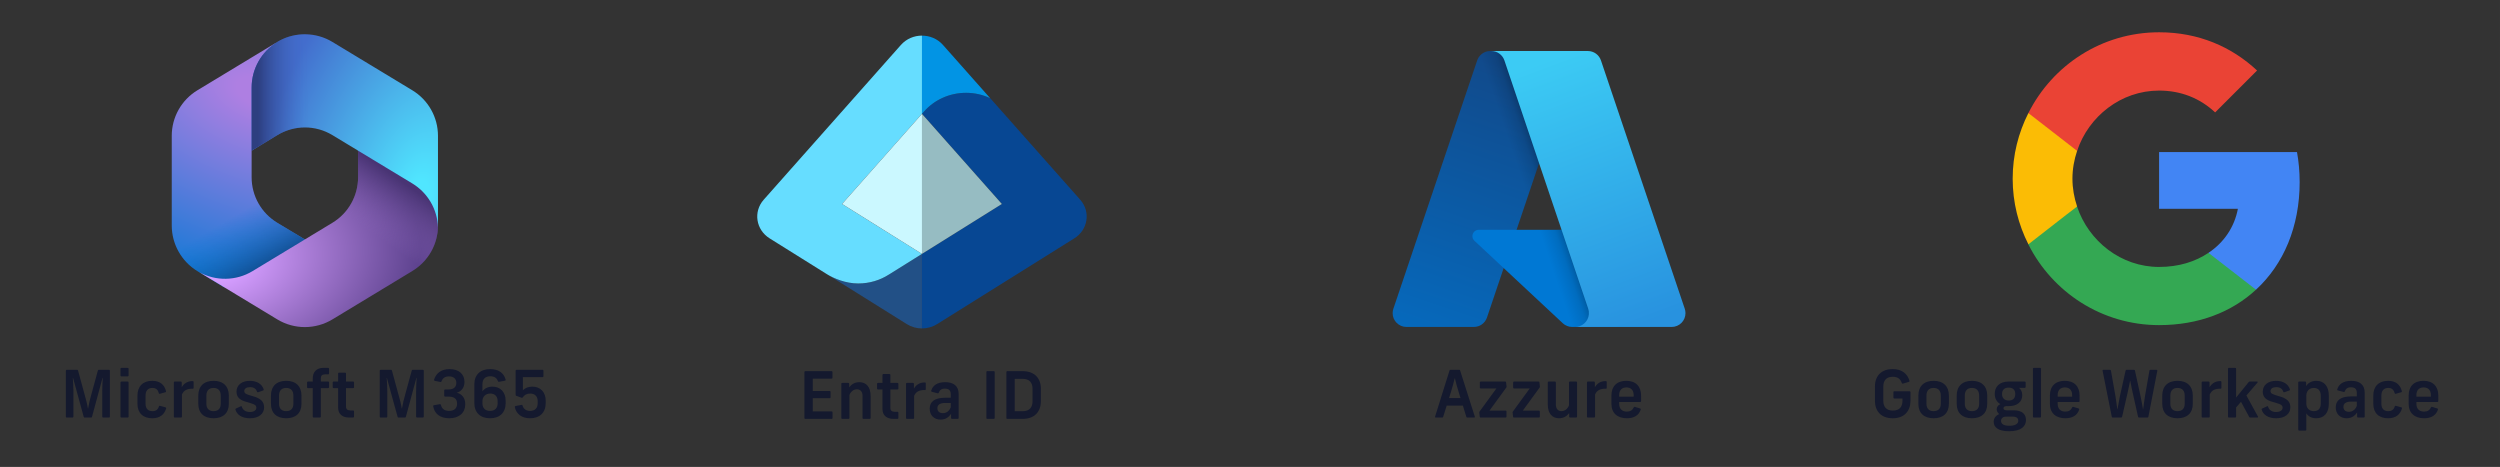 <?xml version="1.0" encoding="UTF-8"?>
<svg id="Ebene_1" data-name="Ebene 1" xmlns="http://www.w3.org/2000/svg" width="426.861mm" height="79.728mm" xmlns:xlink="http://www.w3.org/1999/xlink" viewBox="0 0 1210 226.001">
  <rect x="0" y="0" width="1210" height="226.001" fill="#333333" stroke="none"/>
  <defs>
    <style>
      .cls-1 {
        fill: #ea4335;
      }

      .cls-2 {
        fill: url(#Unbenannter_Verlauf_8);
      }

      .cls-3 {
        fill: #225086;
      }

      .cls-4 {
        fill: #0294e4;
      }

      .cls-5 {
        fill: url(#Unbenannter_Verlauf_3);
      }

      .cls-6 {
        fill: url(#Unbenannter_Verlauf_7);
      }

      .cls-7 {
        fill: #4285f4;
      }

      .cls-8 {
        fill: url(#Unbenannter_Verlauf_6);
      }

      .cls-9 {
        fill: url(#Unbenannter_Verlauf_5);
      }

      .cls-10 {
        fill: #96bcc2;
      }

      .cls-11 {
        fill: #34a853;
      }

      .cls-12 {
        fill: #14192e;
      }

      .cls-13 {
        isolation: isolate;
      }

      .cls-14 {
        fill: #6df;
      }

      .cls-15 {
        fill: url(#Unbenannter_Verlauf_4);
      }

      .cls-16 {
        fill: #0078d4;
      }

      .cls-17 {
        fill: url(#Unbenannter_Verlauf);
      }

      .cls-18 {
        fill: #074793;
      }

      .cls-19 {
        fill: url(#Unbenannter_Verlauf_9);
      }

      .cls-20 {
        fill: #fbbc05;
      }

      .cls-21 {
        fill: url(#Unbenannter_Verlauf_2);
      }

      .cls-22 {
        fill: #cbf8ff;
      }
    </style>
    <radialGradient id="Unbenannter_Verlauf" data-name="Unbenannter Verlauf" cx="933.591" cy="322.518" fx="933.591" fy="322.518" r="3.491" gradientTransform="translate(-6014.547 -32950.15) rotate(110.528) scale(30.791 -53.705)" gradientUnits="userSpaceOnUse">
      <stop offset=".064" stop-color="#ae7fe2"/>
      <stop offset="1" stop-color="#0078d4"/>
    </radialGradient>
    <linearGradient id="Unbenannter_Verlauf_2" data-name="Unbenannter Verlauf 2" x1="146.896" y1="-509.879" x2="131.561" y2="-483.355" gradientTransform="translate(0 -389.465) scale(1 -1)" gradientUnits="userSpaceOnUse">
      <stop offset="0" stop-color="#114a8b"/>
      <stop offset="1" stop-color="#0078d4" stop-opacity="0"/>
    </linearGradient>
    <radialGradient id="Unbenannter_Verlauf_3" data-name="Unbenannter Verlauf 3" cx="869.946" cy="295.94" fx="869.946" fy="295.94" r="3.491" gradientTransform="translate(-23743.23 9296.494) rotate(-8.367) scale(28.654 -18.928)" gradientUnits="userSpaceOnUse">
      <stop offset=".134" stop-color="#d59dff"/>
      <stop offset="1" stop-color="#5e438f"/>
    </radialGradient>
    <linearGradient id="Unbenannter_Verlauf_4" data-name="Unbenannter Verlauf 4" x1="184.574" y1="-470.418" x2="168.14" y2="-493.982" gradientTransform="translate(0 -389.465) scale(1 -1)" gradientUnits="userSpaceOnUse">
      <stop offset="0" stop-color="#493474"/>
      <stop offset="1" stop-color="#8c66ba" stop-opacity="0"/>
    </linearGradient>
    <radialGradient id="Unbenannter_Verlauf_5" data-name="Unbenannter Verlauf 5" cx="924.89" cy="355.702" fx="924.89" fy="355.702" r="3.491" gradientTransform="translate(24206.822 -8025.683) rotate(-165.772) scale(22.999 -38.717)" gradientUnits="userSpaceOnUse">
      <stop offset=".059" stop-color="#50e6ff"/>
      <stop offset="1" stop-color="#436dcd"/>
    </radialGradient>
    <linearGradient id="Unbenannter_Verlauf_6" data-name="Unbenannter Verlauf 6" x1="124.924" y1="-452.75" x2="149.119" y2="-452.75" gradientTransform="translate(0 -389.465) scale(1 -1)" gradientUnits="userSpaceOnUse">
      <stop offset="0" stop-color="#2d3f80"/>
      <stop offset="1" stop-color="#436dcd" stop-opacity="0"/>
    </linearGradient>
    <linearGradient id="Unbenannter_Verlauf_7" data-name="Unbenannter Verlauf 7" x1="-278.871" y1="657.113" x2="-306.747" y2="739.465" gradientTransform="translate(1172.312 -992.148) scale(1.562)" gradientUnits="userSpaceOnUse">
      <stop offset="0" stop-color="#114a8b"/>
      <stop offset="1" stop-color="#0669bc"/>
    </linearGradient>
    <linearGradient id="Unbenannter_Verlauf_8" data-name="Unbenannter Verlauf 8" x1="-270.164" y1="695.49" x2="-276.612" y2="697.67" gradientTransform="translate(1172.312 -992.148) scale(1.562)" gradientUnits="userSpaceOnUse">
      <stop offset="0" stop-color="#000" stop-opacity=".3"/>
      <stop offset=".071" stop-color="#000" stop-opacity=".2"/>
      <stop offset=".321" stop-color="#000" stop-opacity=".1"/>
      <stop offset=".623" stop-color="#000" stop-opacity=".05"/>
      <stop offset="1" stop-color="#000" stop-opacity="0"/>
    </linearGradient>
    <linearGradient id="Unbenannter_Verlauf_9" data-name="Unbenannter Verlauf 9" x1="-273.51" y1="654.636" x2="-242.911" y2="736.158" gradientTransform="translate(1172.312 -992.148) scale(1.562)" gradientUnits="userSpaceOnUse">
      <stop offset="0" stop-color="#3ccbf4"/>
      <stop offset="1" stop-color="#2892df"/>
    </linearGradient>
  </defs>
  <g>
    <g>
      <path class="cls-7" d="M1113.034,88.1c0-5.025-.451-9.857-1.288-14.495h-66.743v27.445h38.139c-1.675,8.826-6.7,16.299-14.238,21.324v17.845h22.999c13.4-12.369,21.131-30.537,21.131-52.119v-0.0 0Z"/>
      <path class="cls-11" d="M1045.002,157.355c19.134,0,35.175-6.314,46.901-17.137l-22.999-17.845c-6.313,4.252-14.366,6.829-23.901,6.829-18.425,0-34.08-12.434-39.685-29.184h-23.579v18.296c11.661,23.128,35.562,39.041,63.264,39.041v-0Z"/>
      <path class="cls-20" d="M1005.317,99.954c-1.417-4.252-2.255-8.762-2.255-13.465s.838-9.213,2.255-13.465v-18.296h-23.579c-4.832,9.535-7.602,20.293-7.602,31.761s2.77,22.226,7.602,31.761l18.361-14.302,5.218-3.994Z"/>
      <path class="cls-1" d="M1045.002,43.84c10.437,0,19.714,3.608,27.122,10.566l20.293-20.293c-12.305-11.467-28.282-18.49-47.416-18.49-27.702,0-51.603,15.913-63.264,39.105l23.579,18.296c5.605-16.75,21.26-29.184,39.685-29.184Z"/>
    </g>
    <g class="cls-13">
      <g class="cls-13">
        <g class="cls-13">
          <path class="cls-12" d="M907.469,193.946v-6.819c0-5.461,3.347-8.492,8.587-8.492,4.609,0,7.135,2.336,8.146,5.683.062.253-.032.411-.284.506l-2.937.852c-.252.063-.41,0-.505-.252-.631-1.831-1.736-3.062-4.389-3.062-3.156,0-4.577,1.831-4.577,4.83v6.693c0,2.999,1.421,4.83,4.641,4.83,3.221,0,4.641-1.831,4.641-4.83v-1.011h-3.978c-.253,0-.41-.157-.41-.41v-2.684c0-.253.157-.41.41-.41h7.45c.253,0,.411.157.411.41v4.104c0,4.988-2.904,8.556-8.588,8.556-5.619,0-8.618-3.379-8.618-8.493Z"/>
          <path class="cls-12" d="M928.489,195.431v-3.979c0-4.515,2.716-7.135,7.388-7.135,4.641,0,7.388,2.62,7.388,7.135v3.979c0,4.482-2.747,7.009-7.388,7.009-4.672,0-7.388-2.526-7.388-7.009ZM935.877,198.998c2.242,0,3.473-1.295,3.473-3.567v-3.979c0-2.367-1.263-3.693-3.473-3.693-2.241,0-3.473,1.326-3.473,3.693v3.979c0,2.272,1.231,3.567,3.473,3.567Z"/>
          <path class="cls-12" d="M947.049,195.431v-3.979c0-4.515,2.716-7.135,7.388-7.135,4.641,0,7.388,2.62,7.388,7.135v3.979c0,4.482-2.747,7.009-7.388,7.009-4.672,0-7.388-2.526-7.388-7.009ZM954.437,198.998c2.242,0,3.473-1.295,3.473-3.567v-3.979c0-2.367-1.263-3.693-3.473-3.693-2.241,0-3.473,1.326-3.473,3.693v3.979c0,2.272,1.231,3.567,3.473,3.567Z"/>
          <path class="cls-12" d="M964.945,204.176c0-1.642.884-3.031,2.684-3.757-.821-.632-1.231-1.547-1.231-2.368,0-1.01.6-1.926,1.769-2.463-1.769-1.01-2.716-2.777-2.716-4.987,0-3.315,2.147-5.936,6.788-5.936h7.767c.252,0,.41.158.41.41v2.241c0,.253-.158.411-.41.411h-2.778c.915.758,1.547,1.957,1.547,3.567,0,2.968-2.179,5.272-6.473,5.272h-1.136c-1.042,0-1.484.441-1.484,1.041,0,.537.474.979,1.484.979h3.378c4.325,0,6.029,2.021,6.029,4.672,0,2.999-2.21,5.462-8.208,5.462-5.367,0-7.419-2.021-7.419-4.546ZM972.554,206.07c2.999,0,4.294-1.041,4.294-2.431,0-1.01-.6-1.989-2.62-1.989h-3.189c-1.862,0-2.525,1.011-2.525,2.053,0,1.389,1.137,2.367,4.041,2.367ZM972.238,193.852c1.957,0,3.157-1.073,3.157-3.125,0-1.895-1.042-3.126-3.188-3.126-2.084,0-3.221,1.137-3.221,3.095,0,1.894,1.105,3.156,3.252,3.156Z"/>
          <path class="cls-12" d="M983.947,201.682v-23.236c0-.252.157-.41.41-.41h3.094c.253,0,.41.158.41.41v23.236c0,.252-.157.41-.41.41h-3.094c-.253,0-.41-.158-.41-.41Z"/>
          <path class="cls-12" d="M992.152,195.431v-3.979c0-4.515,2.652-7.135,7.198-7.135,4.515,0,7.167,2.62,7.167,7.135v2.716c0,.252-.158.41-.411.41h-10.197v.853c0,2.431,1.39,3.788,3.694,3.788,1.673,0,2.746-.694,3.347-2.052.095-.253.252-.348.505-.253l2.62.789c.253.095.348.253.284.474-.884,2.778-3.188,4.263-6.725,4.263-4.609,0-7.482-2.526-7.482-7.009ZM1002.918,191.989v-.789c0-2.273-1.23-3.694-3.504-3.694s-3.505,1.421-3.505,3.694v.789h7.009Z"/>
        </g>
        <g class="cls-13">
          <path class="cls-12" d="M1022.107,201.713l-4.452-22.289c-.062-.284.063-.441.348-.441h3.252c.252,0,.41.157.441.379l2.21,12.533c.284,1.736.663,4.451.885,6.188h.094c.316-1.609.758-4.515,1.137-6.219l2.778-12.534c.063-.221.253-.347.474-.347h3.567c.221,0,.41.126.474.347l2.747,12.597c.379,1.705.853,4.452,1.136,6.156h.095c.253-1.799.537-4.262.853-6.156l2.179-12.564c.031-.222.189-.379.442-.379h3.03c.284,0,.41.189.348.441l-4.325,22.289c-.032.221-.189.379-.442.379h-4.072c-.222,0-.41-.126-.474-.348l-2.684-11.996c-.537-2.337-.632-3.157-1.105-5.493h-.062c-.379,1.894-.758,3.788-1.137,5.461l-2.747,12.028c-.062.222-.252.348-.473.348h-4.073c-.252,0-.41-.158-.441-.379Z"/>
        </g>
        <g class="cls-13">
          <path class="cls-12" d="M1046.536,195.431v-3.979c0-4.515,2.716-7.135,7.388-7.135,4.641,0,7.388,2.62,7.388,7.135v3.979c0,4.482-2.747,7.009-7.388,7.009-4.672,0-7.388-2.526-7.388-7.009ZM1053.924,198.998c2.242,0,3.473-1.295,3.473-3.567v-3.979c0-2.367-1.263-3.693-3.473-3.693-2.241,0-3.473,1.326-3.473,3.693v3.979c0,2.272,1.231,3.567,3.473,3.567Z"/>
          <path class="cls-12" d="M1065.602,201.682v-16.606c0-.252.157-.41.41-.41h2.999c.253,0,.41.158.41.41v2.368c.916-1.61,2.558-3.031,5.336-2.999.252,0,.41.157.41.41v2.904c0,.253-.158.41-.441.379-2.684-.063-4.357.789-5.21,2.81v10.734c0,.252-.157.41-.41.41h-3.094c-.253,0-.41-.158-.41-.41Z"/>
        </g>
        <g class="cls-13">
          <path class="cls-12" d="M1078.353,201.682v-23.236c0-.252.158-.41.41-.41h3.095c.252,0,.41.158.41.41v13.986l6.093-7.514c.127-.158.315-.253.505-.253h3.536c.348,0,.442.221.221.505l-5.366,6.251,5.588,10.166c.157.284,0,.505-.315.505h-3.441c-.222,0-.379-.095-.474-.284l-3.979-7.355-2.367,2.777v4.452c0,.252-.158.41-.41.41h-3.095c-.252,0-.41-.158-.41-.41Z"/>
        </g>
        <g class="cls-13">
          <path class="cls-12" d="M1094.639,198.24c-.062-.221,0-.379.253-.505l2.367-1.105c.253-.126.442-.031.506.253.474,1.61,1.926,2.525,3.883,2.525,1.895,0,3.126-.82,3.126-2.084,0-1.294-.79-1.673-4.642-2.746-3.251-.884-4.956-2.241-4.956-5.052,0-3.188,2.62-5.209,6.44-5.209,3.409,0,5.903,1.516,6.725,4.168.062.252-.063.41-.284.505l-2.432.853c-.252.095-.441,0-.536-.253-.442-1.452-1.547-2.21-3.347-2.21-1.768,0-2.81.727-2.81,1.862,0,1.231.853,1.579,4.072,2.494,3.852,1.074,5.525,2.589,5.525,5.398,0,3.221-2.652,5.305-6.883,5.305-3.662,0-6.22-1.547-7.009-4.199Z"/>
          <path class="cls-12" d="M1112.346,207.995v-22.92c0-.252.158-.41.41-.41h3c.252,0,.41.158.41.41v1.8c.947-1.579,2.684-2.558,4.956-2.558,3.789,0,6.03,2.652,6.03,7.167v3.946c0,4.451-2.336,7.009-6.093,7.009-2.21,0-3.82-.885-4.799-2.368v7.924c0,.253-.158.411-.41.411h-3.095c-.252,0-.41-.158-.41-.411ZM1119.923,198.998c2.052,0,3.314-1.231,3.314-3.567v-3.946c0-2.463-1.294-3.726-3.314-3.726-2.179,0-3.662,1.483-3.662,3.726v3.914c0,2.337,1.642,3.6,3.662,3.6Z"/>
          <path class="cls-12" d="M1140.85,201.682v-2.084c-1.073,1.736-2.81,2.842-5.082,2.842-3.157,0-5.272-2.084-5.272-5.305,0-3.156,2.178-5.271,7.355-5.271h2.842v-1.736c0-1.863-.979-2.684-2.842-2.684-1.736,0-2.525.758-2.968,1.988-.095.253-.252.348-.505.284l-2.873-.757c-.252-.063-.347-.222-.284-.474.695-2.463,2.811-4.168,6.757-4.168,4.167,0,6.535,1.926,6.535,5.746v11.618c0,.252-.158.41-.411.41h-2.841c-.253,0-.411-.158-.411-.41ZM1136.872,199.314c1.769,0,3.126-1.073,3.82-2.841v-2.084h-2.842c-2.367,0-3.63.884-3.63,2.525,0,1.484.979,2.399,2.651,2.399Z"/>
          <path class="cls-12" d="M1148.676,195.431v-3.979c0-4.515,2.715-7.135,7.166-7.135,3.6,0,5.841,1.736,6.662,5.02.062.284-.032.442-.284.506l-2.716.758c-.252.062-.441-.063-.505-.316-.441-1.673-1.357-2.525-3.094-2.525-2.115,0-3.314,1.326-3.314,3.693v3.979c0,2.272,1.168,3.567,3.314,3.567,1.673,0,2.684-.727,3.157-2.305.063-.253.253-.348.505-.284l2.715.758c.253.062.348.252.284.505-.884,3.062-3.156,4.768-6.725,4.768-4.451,0-7.166-2.526-7.166-7.009Z"/>
          <path class="cls-12" d="M1165.782,195.431v-3.979c0-4.515,2.652-7.135,7.198-7.135,4.515,0,7.167,2.62,7.167,7.135v2.716c0,.252-.158.41-.411.41h-10.197v.853c0,2.431,1.39,3.788,3.694,3.788,1.673,0,2.746-.694,3.347-2.052.095-.253.252-.348.505-.253l2.62.789c.253.095.348.253.284.474-.884,2.778-3.188,4.263-6.725,4.263-4.609,0-7.482-2.526-7.482-7.009ZM1176.548,191.989v-.789c0-2.273-1.23-3.694-3.504-3.694s-3.505,1.421-3.505,3.694v.789h7.009Z"/>
        </g>
      </g>
    </g>
  </g>
  <g>
    <g class="cls-13">
      <g class="cls-13">
        <g class="cls-13">
          <path class="cls-12" d="M31.871,201.682v-22.289c0-.253.158-.41.411-.41h5.051c.221,0,.378.095.442.347l3.157,11.587c.663,2.367,1.2,4.293,1.61,6.787h.095c.442-2.494.884-4.42,1.579-6.818l3.157-11.556c.063-.252.221-.347.442-.347h4.957c.252,0,.41.157.41.41v22.289c0,.252-.158.41-.41.41h-2.873c-.252,0-.411-.158-.411-.41v-12.534c0-1.768.126-4.514.252-6.251h-.126l-5.083,18.848c-.063.253-.221.348-.442.348h-3.125c-.221,0-.379-.095-.442-.348l-5.178-18.848h-.095c.126,1.705.284,4.483.284,6.251v12.534c0,.252-.158.41-.41.41h-2.841c-.253,0-.411-.158-.411-.41Z"/>
        </g>
        <g class="cls-13">
          <path class="cls-12" d="M58.322,181.761v-3.315c0-.252.158-.41.41-.41h3.094c.252,0,.41.158.41.41v3.315c0,.252-.158.41-.41.41h-3.094c-.252,0-.41-.158-.41-.41ZM58.322,201.682v-16.606c0-.252.158-.41.41-.41h3.094c.252,0,.41.158.41.41v16.606c0,.252-.158.41-.41.41h-3.094c-.252,0-.41-.158-.41-.41Z"/>
          <path class="cls-12" d="M66.527,195.431v-3.979c0-4.515,2.715-7.135,7.167-7.135,3.599,0,5.841,1.736,6.662,5.02.063.284-.032.442-.284.506l-2.715.758c-.252.062-.442-.063-.505-.316-.442-1.673-1.357-2.525-3.094-2.525-2.115,0-3.315,1.326-3.315,3.693v3.979c0,2.272,1.168,3.567,3.315,3.567,1.673,0,2.683-.727,3.157-2.305.063-.253.253-.348.505-.284l2.715.758c.252.062.347.252.284.505-.884,3.062-3.157,4.768-6.725,4.768-4.451,0-7.167-2.526-7.167-7.009Z"/>
        </g>
        <g class="cls-13">
          <path class="cls-12" d="M84.14,201.682v-16.606c0-.252.158-.41.41-.41h3c.252,0,.41.158.41.41v2.368c.916-1.61,2.557-3.031,5.335-2.999.252,0,.411.157.411.41v2.904c0,.253-.158.41-.442.379-2.684-.063-4.357.789-5.209,2.81v10.734c0,.252-.158.41-.41.41h-3.094c-.252,0-.41-.158-.41-.41Z"/>
        </g>
        <g class="cls-13">
          <path class="cls-12" d="M95.977,195.431v-3.979c0-4.515,2.715-7.135,7.388-7.135,4.641,0,7.387,2.62,7.387,7.135v3.979c0,4.482-2.747,7.009-7.387,7.009-4.672,0-7.388-2.526-7.388-7.009ZM103.364,198.998c2.242,0,3.473-1.295,3.473-3.567v-3.979c0-2.367-1.263-3.693-3.473-3.693-2.242,0-3.473,1.326-3.473,3.693v3.979c0,2.272,1.231,3.567,3.473,3.567Z"/>
          <path class="cls-12" d="M113.937,198.24c-.063-.221,0-.379.252-.505l2.368-1.105c.253-.126.442-.031.505.253.474,1.61,1.926,2.525,3.883,2.525,1.894,0,3.125-.82,3.125-2.084,0-1.294-.79-1.673-4.641-2.746-3.251-.884-4.957-2.241-4.957-5.052,0-3.188,2.621-5.209,6.44-5.209,3.41,0,5.904,1.516,6.725,4.168.063.252-.063.41-.284.505l-2.431.853c-.252.095-.442,0-.537-.253-.442-1.452-1.547-2.21-3.346-2.21-1.768,0-2.81.727-2.81,1.862,0,1.231.853,1.579,4.073,2.494,3.852,1.074,5.525,2.589,5.525,5.398,0,3.221-2.652,5.305-6.882,5.305-3.663,0-6.22-1.547-7.009-4.199Z"/>
        </g>
        <g class="cls-13">
          <path class="cls-12" d="M131.138,195.431v-3.979c0-4.515,2.715-7.135,7.388-7.135,4.641,0,7.387,2.62,7.387,7.135v3.979c0,4.482-2.747,7.009-7.387,7.009-4.672,0-7.388-2.526-7.388-7.009ZM138.526,198.998c2.242,0,3.473-1.295,3.473-3.567v-3.979c0-2.367-1.263-3.693-3.473-3.693-2.242,0-3.473,1.326-3.473,3.693v3.979c0,2.272,1.231,3.567,3.473,3.567Z"/>
        </g>
        <g class="cls-13">
          <path class="cls-12" d="M156.675,178.035h2.178c.252,0,.411.158.411.41v2.337c0,.252-.158.41-.411.41h-1.484c-1.42,0-2.083.6-2.083,1.862v1.61h3.567c.252,0,.411.158.411.41v2.368c0,.252-.158.41-.411.41h-3.567v13.828c0,.252-.158.41-.411.41h-3.094c-.252,0-.411-.158-.411-.41v-13.828h-2.336c-.252,0-.411-.158-.411-.41v-2.368c0-.252.158-.41.411-.41h2.336v-1.452c0-3.315,1.895-5.178,5.304-5.178Z"/>
          <path class="cls-12" d="M163.649,197.293v-9.439h-2.21c-.252,0-.41-.158-.41-.41v-2.368c0-.252.158-.41.41-.41h2.21v-3.883c0-.253.158-.411.411-.411h2.999c.252,0,.411.158.411.411v3.883h3.473c.252,0,.41.158.41.41v2.368c0,.252-.158.41-.41.41h-3.473v8.903c0,1.263.694,1.894,2.115,1.894h1.357c.252,0,.41.158.41.41v2.621c0,.252-.158.41-.41.41h-1.989c-3.346,0-5.304-1.768-5.304-4.799Z"/>
          <path class="cls-12" d="M183.786,201.682v-22.289c0-.253.158-.41.411-.41h5.051c.221,0,.378.095.442.347l3.157,11.587c.663,2.367,1.2,4.293,1.61,6.787h.095c.442-2.494.884-4.42,1.579-6.818l3.157-11.556c.063-.252.221-.347.442-.347h4.957c.252,0,.41.157.41.41v22.289c0,.252-.158.41-.41.41h-2.873c-.252,0-.411-.158-.411-.41v-12.534c0-1.768.126-4.514.252-6.251h-.126l-5.083,18.848c-.063.253-.221.348-.442.348h-3.125c-.221,0-.379-.095-.442-.348l-5.178-18.848h-.095c.126,1.705.284,4.483.284,6.251v12.534c0,.252-.158.41-.41.41h-2.841c-.253,0-.411-.158-.411-.41Z"/>
          <path class="cls-12" d="M209.668,196.599c-.063-.284.095-.442.347-.474l2.873-.505c.252-.032.442.062.505.347.442,1.863,1.705,2.905,4.009,2.905,2.336,0,3.82-1.2,3.82-3.379v-.221c0-2.146-1.357-3.314-4.041-3.314h-1.768c-.253,0-.411-.158-.411-.411v-2.651c0-.253.158-.41.411-.41h1.768c2.305,0,3.662-1.105,3.662-3.095v-.189c0-1.609-1.042-3.03-3.504-3.03-2.052,0-3.157.947-3.663,2.431-.095.253-.252.348-.505.284l-2.778-.568c-.252-.062-.379-.252-.315-.505.821-2.842,3.188-5.178,7.514-5.178,4.83,0,7.198,2.778,7.198,6.094v.283c0,2.558-1.483,4.452-3.693,5.052,2.525.632,4.072,2.652,4.072,5.398v.315c0,3.946-2.904,6.662-7.734,6.662-4.389,0-7.198-2.179-7.767-5.841Z"/>
          <path class="cls-12" d="M229.585,195.083v-9.155c0-4.515,2.873-7.293,7.672-7.293,4.072,0,6.63,1.926,7.482,5.146.063.252-.063.41-.315.474l-2.936.536c-.253.063-.411-.062-.505-.315-.505-1.516-1.705-2.368-3.694-2.368-2.431,0-3.788,1.39-3.788,3.82v3.473h.031c.947-1.421,2.715-2.273,4.831-2.273,3.82,0,6.377,2.652,6.377,6.819v1.137c0,4.578-2.81,7.356-7.577,7.356-4.736,0-7.577-2.778-7.577-7.356ZM237.162,198.872c2.368,0,3.694-1.358,3.694-3.663v-1.073c0-2.272-1.326-3.662-3.536-3.662-2.273,0-3.82,1.484-3.82,3.662v1.073c0,2.305,1.357,3.663,3.662,3.663Z"/>
          <path class="cls-12" d="M249.155,196.978c-.031-.253.063-.41.347-.474l2.936-.537c.284-.062.411.063.474.316.474,1.673,1.736,2.589,3.631,2.589,2.368,0,3.694-1.358,3.694-3.663v-1.073c0-2.272-1.358-3.662-3.631-3.662-1.642,0-2.904.727-3.599,1.863-.126.189-.315.284-.537.189l-2.589-.947c-.221-.063-.315-.253-.315-.474v-11.713c0-.253.158-.41.41-.41h12.628c.252,0,.41.157.41.41v2.747c0,.252-.158.41-.41.41h-9.534v6.377c1.01-1.137,2.683-1.8,4.578-1.8,3.883,0,6.472,2.652,6.472,6.819v1.137c0,4.578-2.81,7.356-7.577,7.356-4.041,0-6.693-2.053-7.388-5.462Z"/>
        </g>
      </g>
    </g>
    <g>
      <path class="cls-17" d="M134.937,19.881l-.724.438c-1.151.696-2.236,1.475-3.248,2.326l2.088-1.468h17.72l3.221,24.392-16.107,16.107-16.107,11.195v12.909c0,9.016,4.712,17.377,12.426,22.046l16.956,10.263-35.825,20.898h-6.909l-12.878-7.795c-7.713-4.669-12.426-13.03-12.426-22.046v-43.41c0-9.019,4.715-17.383,12.433-22.051l38.656-23.382c.24-.145.481-.286.724-.422h-0v-0Z"/>
      <path class="cls-21" d="M134.937,19.881l-.724.438c-1.151.696-2.236,1.475-3.248,2.326l2.088-1.468h17.72l3.221,24.392-16.107,16.107-16.107,11.195v12.909c0,9.016,4.712,17.377,12.426,22.046l16.956,10.263-35.825,20.898h-6.909l-12.878-7.795c-7.713-4.669-12.426-13.03-12.426-22.046v-43.41c0-9.019,4.715-17.383,12.433-22.051l38.656-23.382c.24-.145.481-.286.724-.422h-0v-0Z"/>
      <path class="cls-5" d="M173.322,71.338v14.432c0,9.016-4.712,17.377-12.426,22.046l-38.656,23.398c-7.908,4.787-17.747,4.959-25.793.518l37.76,22.856c8.203,4.966,18.486,4.966,26.69,0l38.656-23.399c7.713-4.669,12.426-13.03,12.426-22.046v-10.425l-3.221-4.832s-35.434-22.549-35.434-22.549v0Z"/>
      <path class="cls-15" d="M173.322,71.338v14.432c0,9.016-4.712,17.377-12.426,22.046l-38.656,23.398c-7.908,4.787-17.747,4.959-25.793.518l37.76,22.856c8.203,4.966,18.486,4.966,26.69,0l38.656-23.399c7.713-4.669,12.426-13.03,12.426-22.046v-10.425l-3.221-4.832s-35.434-22.549-35.434-22.549v0Z"/>
      <path class="cls-9" d="M199.545,43.684l-38.656-23.382c-7.946-4.806-17.841-4.955-25.908-.447l-.768.465c-7.717,4.668-12.433,13.031-12.433,22.051v30.551l12.433-7.521c8.2-4.96,18.476-4.96,26.676,0l38.656,23.382c7.476,4.522,12.135,12.512,12.419,21.207.009-.281.014-.562.014-.844v-43.41c0-9.019-4.715-17.383-12.433-22.051,0,0,0-0,0-0Z"/>
      <path class="cls-8" d="M199.545,43.684l-38.656-23.382c-7.946-4.806-17.841-4.955-25.908-.447l-.768.465c-7.717,4.668-12.433,13.031-12.433,22.051v30.551l12.433-7.521c8.2-4.96,18.476-4.96,26.676,0l38.656,23.382c7.476,4.522,12.135,12.512,12.419,21.207.009-.281.014-.562.014-.844v-43.41c0-9.019-4.715-17.383-12.433-22.051,0,0,0-0,0-0Z"/>
    </g>
  </g>
  <g>
    <g class="cls-13">
      <g class="cls-13">
        <g class="cls-13">
          <path class="cls-12" d="M694.579,201.618l6.978-22.289c.062-.252.221-.347.441-.347h4.262c.222,0,.379.095.442.347l7.104,22.289c.095.284-.032.474-.315.474h-3.347c-.222,0-.379-.095-.442-.348l-1.673-5.43h-7.829l-1.705,5.43c-.063.253-.221.348-.441.348h-3.158c-.283,0-.41-.189-.315-.474ZM706.892,192.653l-.853-2.747c-.884-2.81-1.199-4.167-1.862-6.787h-.095c-.474,1.862-1.199,4.609-1.895,6.851l-.852,2.684h5.556Z"/>
          <path class="cls-12" d="M716.2,201.713l-.221-2.021c-.032-.189,0-.315.126-.505l8.145-11.176h-7.607c-.253,0-.41-.158-.41-.411v-2.525c0-.252.157-.41.41-.41h11.902c.252,0,.379.095.41.379l.221,2.021c.031.189,0,.315-.127.505l-8.145,11.176h7.83c.252,0,.41.158.41.41v2.526c0,.252-.158.41-.41.41h-12.123c-.254,0-.379-.095-.411-.379Z"/>
          <path class="cls-12" d="M732.329,201.713l-.221-2.021c-.032-.189,0-.315.126-.505l8.145-11.176h-7.607c-.253,0-.41-.158-.41-.411v-2.525c0-.252.157-.41.41-.41h11.902c.252,0,.379.095.41.379l.221,2.021c.031.189,0,.315-.127.505l-8.145,11.176h7.83c.252,0,.41.158.41.41v2.526c0,.252-.158.41-.41.41h-12.123c-.254,0-.379-.095-.411-.379Z"/>
          <path class="cls-12" d="M763.296,185.075v16.606c0,.252-.158.41-.411.41h-2.998c-.254,0-.411-.158-.411-.41v-1.769c-1.2,1.642-2.841,2.526-4.894,2.526-3.409,0-5.461-2.399-5.461-6.662v-10.702c0-.252.157-.41.41-.41h3.094c.252,0,.41.158.41.41v10.702c0,2.115,1.105,3.221,2.715,3.221,1.61,0,2.968-1.105,3.631-2.778v-11.145c0-.252.158-.41.41-.41h3.094c.253,0,.411.158.411.41Z"/>
        </g>
        <g class="cls-13">
          <path class="cls-12" d="M768.09,201.682v-16.606c0-.252.158-.41.41-.41h3c.252,0,.41.158.41.41v2.368c.916-1.61,2.557-3.031,5.336-2.999.252,0,.41.157.41.41v2.904c0,.253-.158.41-.441.379-2.684-.063-4.357.789-5.21,2.81v10.734c0,.252-.157.41-.41.41h-3.095c-.252,0-.41-.158-.41-.41Z"/>
        </g>
        <g class="cls-13">
          <path class="cls-12" d="M779.927,195.431v-3.979c0-4.515,2.651-7.135,7.198-7.135,4.515,0,7.166,2.62,7.166,7.135v2.716c0,.252-.157.41-.41.41h-10.197v.853c0,2.431,1.389,3.788,3.693,3.788,1.674,0,2.747-.694,3.348-2.052.094-.253.252-.348.504-.253l2.621.789c.252.095.348.253.284.474-.884,2.778-3.188,4.263-6.725,4.263-4.609,0-7.482-2.526-7.482-7.009ZM790.692,191.989v-.789c0-2.273-1.231-3.694-3.505-3.694-2.272,0-3.504,1.421-3.504,3.694v.789h7.009Z"/>
        </g>
      </g>
    </g>
    <g>
      <path class="cls-6" d="M721.29,24.695h41.94l-43.538,128.998c-.918,2.718-3.466,4.548-6.335,4.549h-32.64c-3.687 0-6.677-2.988-6.677-6.676-0-.726.118-1.447.35-2.135l40.563-120.187c.917-2.719,3.467-4.55,6.337-4.55v.002Z"/>
      <path class="cls-16" d="M782.235,111.218h-66.507c-1.7-.002-3.08,1.375-3.081,3.075-.001.855.354,1.672.979,2.255l42.736,39.888c1.244,1.161,2.883,1.806,4.584,1.806h37.659s-16.37-47.023-16.37-47.023Z"/>
      <path class="cls-2" d="M721.29,24.695c-2.904-.011-5.477,1.868-6.351,4.637l-40.498,119.989c-1.244,3.467.558,7.285,4.025,8.528.728.261,1.496.394,2.27.392h33.482c2.539-.454,4.637-2.238,5.493-4.671l8.076-23.802,28.848,26.907c1.209 1,2.725,1.553,4.294,1.566h37.518l-16.455-47.023-47.969.011,29.359-86.534h-42.091 0Z"/>
      <path class="cls-19" d="M774.858,29.237c-.916-2.715-3.462-4.543-6.327-4.542h-46.741c2.865 0,5.411,1.828,6.327,4.542l40.564,120.192c1.18,3.494-.697,7.284-4.191,8.463-.688.232-1.409.351-2.135.351h46.743c3.688-.001,6.677-2.992,6.676-6.68-0-.726-.119-1.446-.351-2.134l-40.564-120.192v0Z"/>
    </g>
  </g>
  <g>
    <g class="cls-13">
      <g class="cls-13">
        <g class="cls-13">
          <path class="cls-12" d="M389.336,202.334v-22.289c0-.253.158-.41.411-.41h12.754c.252,0,.41.157.41.41v2.81c0,.253-.158.411-.41.411h-9.124v5.967h8.209c.252,0,.41.157.41.41v2.684c0,.252-.158.41-.41.41h-8.209v6.377h9.155c.253,0,.411.158.411.411v2.81c0,.252-.158.41-.411.41h-12.786c-.253,0-.411-.158-.411-.41Z"/>
        </g>
        <g class="cls-13">
          <path class="cls-12" d="M407.202,202.334v-16.606c0-.252.158-.41.41-.41h3c.252,0,.41.158.41.41v1.769c1.2-1.643,2.841-2.526,4.894-2.526,3.41,0,5.462,2.399,5.462,6.661v10.703c0,.252-.158.41-.411.41h-3.094c-.253,0-.411-.158-.411-.41v-10.703c0-2.114-1.105-3.22-2.715-3.22-1.61,0-2.968,1.105-3.631,2.778v11.145c0,.252-.158.41-.41.41h-3.094c-.252,0-.41-.158-.41-.41Z"/>
        </g>
        <g class="cls-13">
          <path class="cls-12" d="M427.118,197.946v-9.439h-2.21c-.252,0-.41-.158-.41-.41v-2.368c0-.252.158-.41.41-.41h2.21v-3.883c0-.253.158-.411.411-.411h2.999c.252,0,.411.158.411.411v3.883h3.473c.252,0,.41.158.41.41v2.368c0,.252-.158.41-.41.41h-3.473v8.903c0,1.263.694,1.894,2.115,1.894h1.357c.252,0,.41.158.41.41v2.621c0,.252-.158.41-.41.41h-1.989c-3.346,0-5.304-1.768-5.304-4.799Z"/>
        </g>
        <g class="cls-13">
          <path class="cls-12" d="M438.513,202.334v-16.606c0-.252.158-.41.41-.41h3c.252,0,.41.158.41.41v2.368c.916-1.61,2.557-3.031,5.335-2.999.252,0,.411.157.411.41v2.904c0,.253-.158.41-.442.379-2.684-.063-4.357.789-5.209,2.81v10.734c0,.252-.158.41-.41.41h-3.094c-.252,0-.41-.158-.41-.41Z"/>
        </g>
        <g class="cls-13">
          <path class="cls-12" d="M460.325,202.334v-2.084c-1.073,1.736-2.81,2.842-5.083,2.842-3.157,0-5.272-2.084-5.272-5.305,0-3.156,2.178-5.271,7.356-5.271h2.841v-1.736c0-1.863-.979-2.684-2.841-2.684-1.736,0-2.525.758-2.968,1.988-.095.253-.252.348-.505.284l-2.873-.757c-.252-.063-.347-.222-.284-.474.695-2.463,2.81-4.168,6.756-4.168,4.167,0,6.535,1.926,6.535,5.746v11.618c0,.252-.158.41-.411.41h-2.841c-.252,0-.411-.158-.411-.41ZM456.348,199.966c1.768,0,3.125-1.073,3.82-2.841v-2.084h-2.841c-2.368,0-3.63.884-3.63,2.525,0,1.484.979,2.399,2.652,2.399Z"/>
          <path class="cls-12" d="M477.399,202.334v-22.289c0-.253.158-.41.411-.41h3.22c.252,0,.41.157.41.41v22.289c0,.252-.158.41-.41.41h-3.22c-.253,0-.411-.158-.411-.41Z"/>
          <path class="cls-12" d="M487.089,202.334v-22.289c0-.253.158-.41.411-.41h7.45c5.873,0,8.84,3.567,8.84,8.492v6.03c0,5.02-2.967,8.587-8.871,8.587h-7.419c-.253,0-.411-.158-.411-.41ZM494.981,199.019c3.283,0,4.767-1.831,4.767-4.861v-5.936c0-3.03-1.484-4.861-4.767-4.861h-3.852v15.658h3.852Z"/>
        </g>
      </g>
    </g>
    <g>
      <path class="cls-3" d="M400.184,132.674c3.437,2.144,9.151,4.527,15.192,4.527,5.501,0,10.612-1.594,14.846-4.314,0,0,.009,0,.018-.009l15.989-9.992v36.079c-2.533,0-5.085-.691-7.299-2.073l-38.746-24.218v-0Z"/>
      <path class="cls-14" d="M436.069,21.726l-66.436,74.94c-5.129,5.793-3.791,14.545,2.861,18.7,0,0,24.59,15.369,27.691,17.309,3.437,2.144,9.151,4.527,15.192,4.527,5.501,0,10.612-1.594,14.846-4.314,0,0,.009,0,.018-.009l15.989-9.992-38.657-24.165,38.666-43.618V17.235h0c-3.756,0-7.503,1.497-10.16,4.491h-.009Z"/>
      <polygon class="cls-22" points="407.572 98.721 408.033 99.004 446.229 122.886 446.238 122.886 446.238 122.886 446.238 55.112 446.229 55.103 407.572 98.721"/>
      <path class="cls-18" d="M519.965,115.366c6.652-4.154,7.99-12.906,2.861-18.7l-43.591-49.172c-3.517-1.639-7.459-2.578-11.631-2.578-8.194,0-15.52,3.534-20.392,9.088l-.966,1.09h0l38.657,43.618h0l-38.666,24.165v36.079c2.542,0,5.076-.691,7.29-2.073l66.436-41.527v.009Z"/>
      <path class="cls-4" d="M446.238,17.235v37.869l.966-1.09c4.872-5.554,12.198-9.088,20.392-9.088,4.181,0,8.114.948,11.631,2.578l-22.845-25.768c-2.649-2.994-6.404-4.491-10.151-4.491l.009-.009h0Z"/>
      <polygon class="cls-10" points="484.895 98.721 484.895 98.721 484.895 98.721 446.238 55.112 446.238 122.877 484.895 98.721"/>
    </g>
  </g>
</svg>